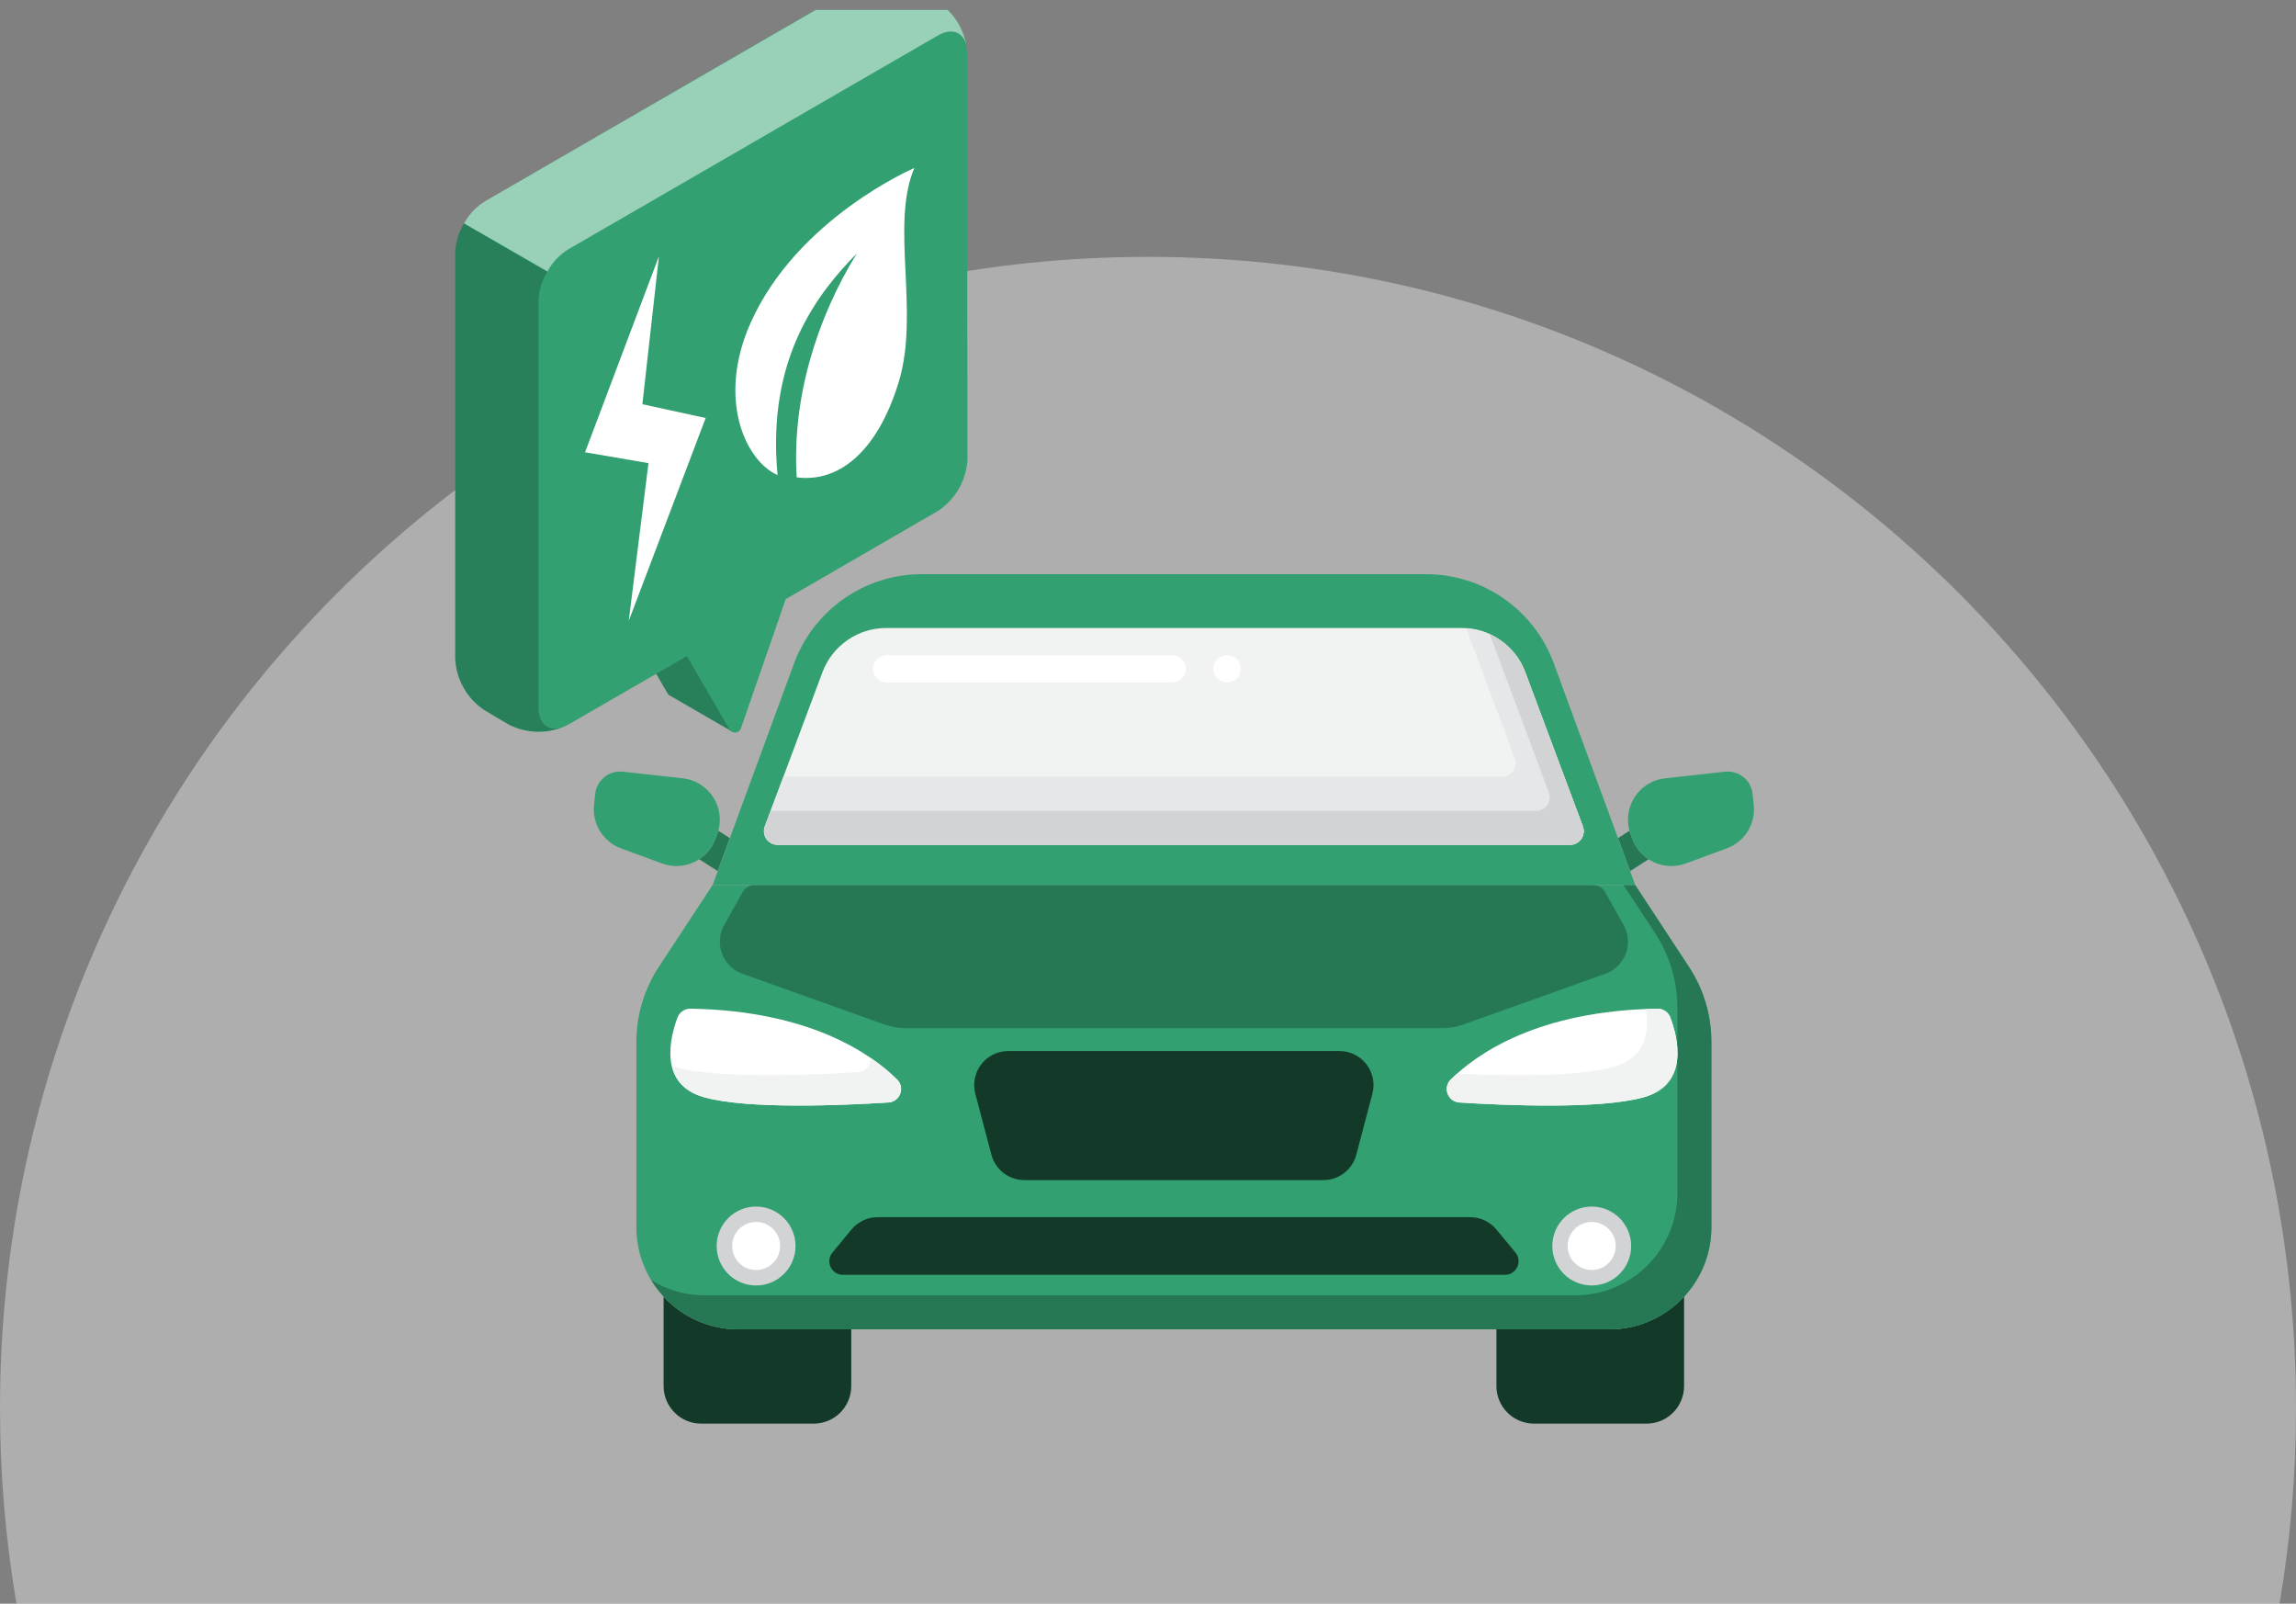 <svg width="116" height="81" viewBox="0 0 116 81" fill="none" xmlns="http://www.w3.org/2000/svg">
<rect x="0" y="0" width="116" height="81" fill="#808080" stroke="none"/>
<path opacity="0.5" fill-rule="evenodd" clip-rule="evenodd" d="M115.167 81C115.715 77.791 116 74.491 116 71.125C116 39.008 90.032 12.973 58 12.973C25.968 12.973 0 39.008 0 71.125C0 74.491 0.285 77.791 0.833 81H115.167Z" fill="white" fill-opacity="0.72"/>
<g clip-path="url(#clip0_16784_49872)">
<path d="M36.871 42.332L36.286 41.957C36.271 42.013 36.256 42.069 36.236 42.126L36.147 42.367C35.991 42.79 35.703 43.151 35.324 43.397L36.259 43.998L36.871 42.332Z" fill="#267855"/>
<path d="M33.45 43.612L31.375 42.849C30.935 42.687 30.562 42.383 30.316 41.984C30.069 41.586 29.962 41.117 30.012 40.651L30.073 40.093C30.09 39.929 30.141 39.769 30.22 39.624C30.3 39.478 30.407 39.35 30.537 39.246C30.666 39.142 30.815 39.065 30.974 39.019C31.133 38.973 31.3 38.958 31.465 38.976L34.496 39.312C35.852 39.462 36.708 40.845 36.236 42.126L36.148 42.367C35.955 42.89 35.563 43.315 35.057 43.548C34.551 43.782 33.973 43.805 33.45 43.612Z" fill="#32A071"/>
<path d="M82.358 43.998L83.293 43.397C82.914 43.151 82.626 42.79 82.47 42.367L82.381 42.126C82.361 42.069 82.346 42.013 82.33 41.957L81.746 42.332L82.358 43.998Z" fill="#267855"/>
<path d="M85.167 43.612L87.242 42.849C87.682 42.687 88.055 42.383 88.301 41.984C88.548 41.586 88.655 41.117 88.605 40.651L88.544 40.093C88.526 39.929 88.476 39.769 88.397 39.624C88.317 39.478 88.21 39.35 88.08 39.246C87.951 39.142 87.802 39.065 87.643 39.019C87.484 38.973 87.317 38.958 87.153 38.976L84.121 39.312C82.765 39.462 81.909 40.845 82.381 42.126L82.469 42.367C82.662 42.89 83.055 43.315 83.56 43.548C84.066 43.782 84.644 43.805 85.167 43.612Z" fill="#32A071"/>
<path d="M37.306 67.141C35.812 67.141 34.469 66.501 33.527 65.485V70.008C33.527 70.51 33.727 70.993 34.083 71.348C34.438 71.704 34.92 71.904 35.423 71.904H41.112C41.361 71.904 41.608 71.855 41.838 71.76C42.068 71.664 42.277 71.525 42.453 71.349C42.629 71.172 42.769 70.963 42.864 70.733C42.959 70.503 43.008 70.257 43.008 70.008V67.141H37.306ZM81.305 67.141H75.603V70.008C75.603 70.51 75.803 70.993 76.158 71.348C76.514 71.704 76.996 71.904 77.499 71.904H83.188C83.437 71.904 83.683 71.855 83.913 71.76C84.143 71.664 84.352 71.525 84.528 71.349C84.704 71.172 84.844 70.963 84.939 70.733C85.035 70.503 85.084 70.257 85.084 70.008V65.484C84.142 66.501 82.8 67.141 81.305 67.141Z" fill="#133A29"/>
<path d="M37.308 67.141L81.307 67.14C84.154 67.14 86.463 64.832 86.463 61.984V52.617C86.463 51.275 86.07 49.963 85.334 48.841L82.614 44.703H36.001L33.282 48.841C32.545 49.963 32.152 51.275 32.152 52.617V61.985C32.152 64.832 34.461 67.141 37.308 67.141Z" fill="#32A071"/>
<path d="M86.463 52.617C86.463 51.275 86.071 49.963 85.334 48.841L82.614 44.703H82.025L83.615 47.123C84.352 48.244 84.745 49.556 84.745 50.898V60.266C84.745 63.113 82.436 65.422 79.589 65.422L35.59 65.422C34.607 65.422 33.692 65.142 32.91 64.665C33.816 66.148 35.444 67.141 37.309 67.141L81.308 67.14C84.155 67.14 86.464 64.832 86.464 61.984L86.463 52.617Z" fill="#267855"/>
<path d="M66.862 59.604H51.751C51.371 59.604 51.002 59.478 50.702 59.247C50.401 59.015 50.186 58.69 50.089 58.324L49.276 55.243C48.989 54.153 49.811 53.086 50.938 53.086H67.674C68.802 53.086 69.624 54.153 69.336 55.243L68.524 58.324C68.427 58.691 68.212 59.015 67.911 59.247C67.611 59.478 67.242 59.604 66.862 59.604Z" fill="#133A29"/>
<path d="M82.03 46.723L81.093 45.054C81.034 44.948 80.947 44.859 80.841 44.797C80.736 44.736 80.616 44.703 80.494 44.703H38.123C38.001 44.703 37.881 44.736 37.776 44.797C37.671 44.859 37.584 44.948 37.524 45.054L36.587 46.723C36.465 46.941 36.391 47.183 36.372 47.432C36.353 47.681 36.389 47.932 36.476 48.166C36.564 48.401 36.702 48.613 36.88 48.788C37.058 48.964 37.272 49.098 37.508 49.182L44.654 51.735C45.025 51.868 45.416 51.935 45.81 51.935H72.806C73.2 51.935 73.591 51.868 73.962 51.735L81.109 49.182C81.344 49.098 81.559 48.964 81.737 48.788C81.915 48.613 82.053 48.401 82.141 48.166C82.228 47.932 82.264 47.682 82.245 47.432C82.226 47.183 82.153 46.941 82.03 46.723Z" fill="#267855"/>
<path d="M73.296 54.525C74.65 53.187 77.743 51.051 83.736 50.945C83.877 50.944 84.017 50.986 84.134 51.066C84.251 51.146 84.34 51.261 84.39 51.394C84.766 52.397 85.374 54.773 83.037 55.423C80.822 56.038 76.052 55.832 73.734 55.684C73.149 55.647 72.878 54.937 73.296 54.525Z" fill="white"/>
<path d="M84.39 51.394C84.341 51.261 84.251 51.146 84.134 51.066C84.017 50.986 83.878 50.944 83.736 50.945C83.537 50.949 83.35 50.96 83.157 50.968C83.34 52.068 83.183 53.423 81.505 53.889C79.676 54.398 76.107 54.346 73.613 54.229C73.499 54.331 73.392 54.43 73.296 54.525C72.878 54.937 73.149 55.647 73.734 55.684C76.052 55.832 80.822 56.038 83.037 55.422C85.375 54.773 84.766 52.397 84.39 51.394Z" fill="#F1F2F2"/>
<path d="M45.323 54.525C43.968 53.187 40.876 51.051 34.883 50.945C34.741 50.944 34.602 50.986 34.485 51.066C34.368 51.146 34.278 51.261 34.228 51.394C33.853 52.397 33.244 54.773 35.581 55.423C37.796 56.038 42.566 55.832 44.884 55.684C45.47 55.647 45.74 54.937 45.323 54.525Z" fill="white"/>
<path d="M45.325 54.523C44.912 54.12 44.464 53.754 43.986 53.43C44.005 53.777 43.757 54.124 43.353 54.15C41.035 54.297 36.265 54.503 34.05 53.888C34.012 53.877 33.982 53.862 33.945 53.851C34.109 54.531 34.568 55.139 35.583 55.421C37.798 56.036 42.568 55.83 44.886 55.683C45.472 55.645 45.742 54.935 45.325 54.523Z" fill="#F1F2F2"/>
<path d="M72.049 29H46.572C45.164 29 43.791 29.432 42.637 30.237C41.483 31.043 40.604 32.183 40.118 33.504L36.004 44.703H82.617L78.502 33.504C78.017 32.183 77.138 31.043 75.984 30.237C74.83 29.432 73.456 29 72.049 29Z" fill="#32A071"/>
<path d="M38.641 41.74L41.552 33.953C41.797 33.297 42.237 32.731 42.812 32.332C43.388 31.933 44.071 31.719 44.772 31.719H73.84C75.274 31.719 76.558 32.609 77.06 33.953L79.971 41.74C80.009 41.844 80.022 41.956 80.009 42.066C79.995 42.177 79.955 42.282 79.891 42.373C79.828 42.464 79.744 42.539 79.645 42.59C79.547 42.642 79.438 42.669 79.327 42.669H39.285C39.174 42.669 39.065 42.642 38.967 42.59C38.868 42.539 38.784 42.464 38.72 42.373C38.657 42.282 38.617 42.177 38.603 42.066C38.589 41.956 38.602 41.844 38.641 41.74Z" fill="#F1F2F2"/>
<path d="M62.002 34.469C61.623 34.469 61.303 34.161 61.303 33.781C61.303 33.402 61.6 33.094 61.98 33.094H62.002C62.185 33.094 62.359 33.166 62.488 33.295C62.617 33.424 62.69 33.599 62.69 33.781C62.69 33.964 62.617 34.138 62.488 34.267C62.359 34.396 62.185 34.469 62.002 34.469ZM59.23 34.469H44.793C44.611 34.469 44.436 34.396 44.307 34.267C44.178 34.138 44.105 33.964 44.105 33.781C44.105 33.599 44.178 33.424 44.307 33.295C44.436 33.166 44.611 33.094 44.793 33.094H59.23C59.412 33.094 59.587 33.166 59.716 33.295C59.845 33.424 59.917 33.599 59.917 33.781C59.917 33.964 59.845 34.138 59.716 34.267C59.587 34.396 59.412 34.469 59.23 34.469Z" fill="white"/>
<path d="M79.97 41.739L77.059 33.952C76.828 33.333 76.424 32.795 75.895 32.4C75.365 32.005 74.734 31.772 74.075 31.727L76.532 38.302C76.571 38.406 76.584 38.518 76.571 38.628C76.557 38.738 76.517 38.843 76.453 38.934C76.39 39.026 76.306 39.1 76.207 39.152C76.109 39.203 76 39.23 75.889 39.23H39.579L38.641 41.739C38.602 41.843 38.589 41.955 38.603 42.065C38.617 42.175 38.657 42.281 38.72 42.372C38.783 42.463 38.868 42.538 38.966 42.589C39.065 42.641 39.174 42.667 39.285 42.667H79.326C79.437 42.667 79.547 42.641 79.645 42.589C79.743 42.538 79.828 42.463 79.891 42.372C79.954 42.281 79.995 42.175 80.008 42.065C80.022 41.955 80.009 41.843 79.97 41.739Z" fill="#E6E7E8"/>
<path d="M79.971 41.742L77.06 33.955C76.901 33.53 76.659 33.141 76.349 32.81C76.04 32.48 75.667 32.214 75.254 32.027C75.285 32.096 75.315 32.165 75.341 32.236L78.252 40.024C78.291 40.128 78.304 40.24 78.29 40.35C78.276 40.46 78.236 40.565 78.173 40.656C78.109 40.747 78.025 40.822 77.927 40.873C77.828 40.925 77.719 40.952 77.608 40.952H38.937L38.641 41.742C38.602 41.846 38.589 41.958 38.603 42.068C38.617 42.178 38.657 42.284 38.72 42.375C38.783 42.466 38.868 42.541 38.966 42.592C39.065 42.644 39.174 42.67 39.285 42.67H79.326C79.437 42.671 79.547 42.644 79.645 42.592C79.744 42.541 79.828 42.466 79.891 42.375C79.955 42.284 79.995 42.179 80.009 42.069C80.022 41.958 80.009 41.846 79.971 41.742Z" fill="#D1D3D4"/>
<path d="M76.034 64.389H42.587C42.006 64.389 41.687 63.712 42.057 63.264L43.018 62.1C43.179 61.905 43.382 61.748 43.611 61.64C43.84 61.532 44.09 61.477 44.343 61.477H74.278C74.791 61.477 75.277 61.706 75.603 62.1L76.564 63.264C76.934 63.712 76.615 64.389 76.034 64.389Z" fill="#133A29"/>
<path d="M80.418 64.927C81.519 64.927 82.411 64.035 82.411 62.934C82.411 61.834 81.519 60.941 80.418 60.941C79.318 60.941 78.426 61.834 78.426 62.934C78.426 64.035 79.318 64.927 80.418 64.927Z" fill="#D1D3D4"/>
<path d="M80.416 64.145C81.086 64.145 81.629 63.602 81.629 62.932C81.629 62.262 81.086 61.719 80.416 61.719C79.746 61.719 79.203 62.262 79.203 62.932C79.203 63.602 79.746 64.145 80.416 64.145Z" fill="white"/>
<path d="M38.2 64.927C39.3 64.927 40.192 64.035 40.192 62.934C40.192 61.834 39.3 60.941 38.2 60.941C37.099 60.941 36.207 61.834 36.207 62.934C36.207 64.035 37.099 64.927 38.2 64.927Z" fill="#D1D3D4"/>
<path d="M38.201 64.145C38.871 64.145 39.414 63.602 39.414 62.932C39.414 62.262 38.871 61.719 38.201 61.719C37.531 61.719 36.988 62.262 36.988 62.932C36.988 63.602 37.531 64.145 38.201 64.145Z" fill="white"/>
<path d="M36.954 36.929L34.93 33.139L36.559 28.438V25.566L31.574 28.438V31.308L33.727 35.019C33.761 35.078 33.812 35.123 33.875 35.149L36.954 36.929Z" fill="#32A071"/>
<path opacity="0.2" d="M36.954 36.929L34.93 33.139L36.559 28.438V25.566L31.574 28.438V31.308L33.727 35.019C33.761 35.078 33.812 35.123 33.875 35.149L36.954 36.929Z" fill="black"/>
<path d="M48.858 2.664C48.83 2.145 48.68 1.64 48.421 1.19C48.161 0.74 47.8 0.357 47.365 0.073L46.148 -0.645C45.684 -0.878 45.172 -1 44.653 -1C44.134 -1 43.622 -0.878 43.158 -0.645L24.497 10.172C24.061 10.456 23.699 10.838 23.439 11.289C23.179 11.739 23.028 12.244 23 12.763V33.295C23.028 33.814 23.179 34.319 23.439 34.769C23.699 35.219 24.061 35.602 24.497 35.886L25.713 36.604C26.176 36.839 26.688 36.962 27.208 36.962C27.727 36.962 28.24 36.839 28.703 36.604L34.703 33.137L36.856 36.84C36.887 36.893 36.932 36.936 36.986 36.964C37.041 36.992 37.102 37.004 37.163 36.999C37.223 36.993 37.281 36.97 37.33 36.932C37.378 36.895 37.414 36.844 37.434 36.787L39.695 30.262L47.379 25.812C47.814 25.528 48.177 25.145 48.437 24.695C48.697 24.245 48.847 23.74 48.876 23.221L48.858 2.664Z" fill="#32A071"/>
<path opacity="0.2" d="M23 33.288C23.028 33.807 23.179 34.312 23.439 34.762C23.699 35.212 24.061 35.595 24.497 35.879L25.713 36.597C26.134 36.809 26.596 36.93 27.067 36.951C27.539 36.972 28.009 36.893 28.448 36.719C27.73 36.984 27.206 36.586 27.206 35.736V15.197C27.224 14.677 27.375 14.17 27.644 13.725L23.438 11.281C23.169 11.728 23.019 12.236 23 12.756V33.288Z" fill="black"/>
<path opacity="0.5" d="M48.811 2.235C48.635 1.6 48.057 1.399 47.376 1.797L28.714 12.592C28.27 12.865 27.906 13.25 27.659 13.709L23.445 11.283C23.693 10.826 24.055 10.443 24.497 10.17L43.159 -0.625C43.623 -0.859 44.136 -0.98 44.655 -0.98C45.175 -0.98 45.688 -0.859 46.152 -0.625L47.372 0.092C47.743 0.335 48.062 0.649 48.31 1.017C48.557 1.385 48.727 1.8 48.811 2.235Z" fill="white"/>
<path d="M46.196 8.484C44.969 11.355 46.483 15.777 45.403 19.305C44.323 22.832 42.367 24.383 40.253 24.11C40.005 20.162 41.243 16.121 43.289 12.802C41.34 14.779 38.724 18.067 39.284 23.992C37.676 23.296 36.205 20.162 37.92 16.312C40.275 11.018 46.196 8.484 46.196 8.484Z" fill="white"/>
<path d="M33.291 12.945L29.559 22.843L32.763 23.392L31.766 31.36L35.652 21.113L32.455 20.417L33.291 12.945Z" fill="white"/>
</g>
<defs>
<clipPath id="clip0_16784_49872">
<rect width="72" height="72" fill="white" transform="translate(19.75 0.5)"/>
</clipPath>
</defs>
</svg>
